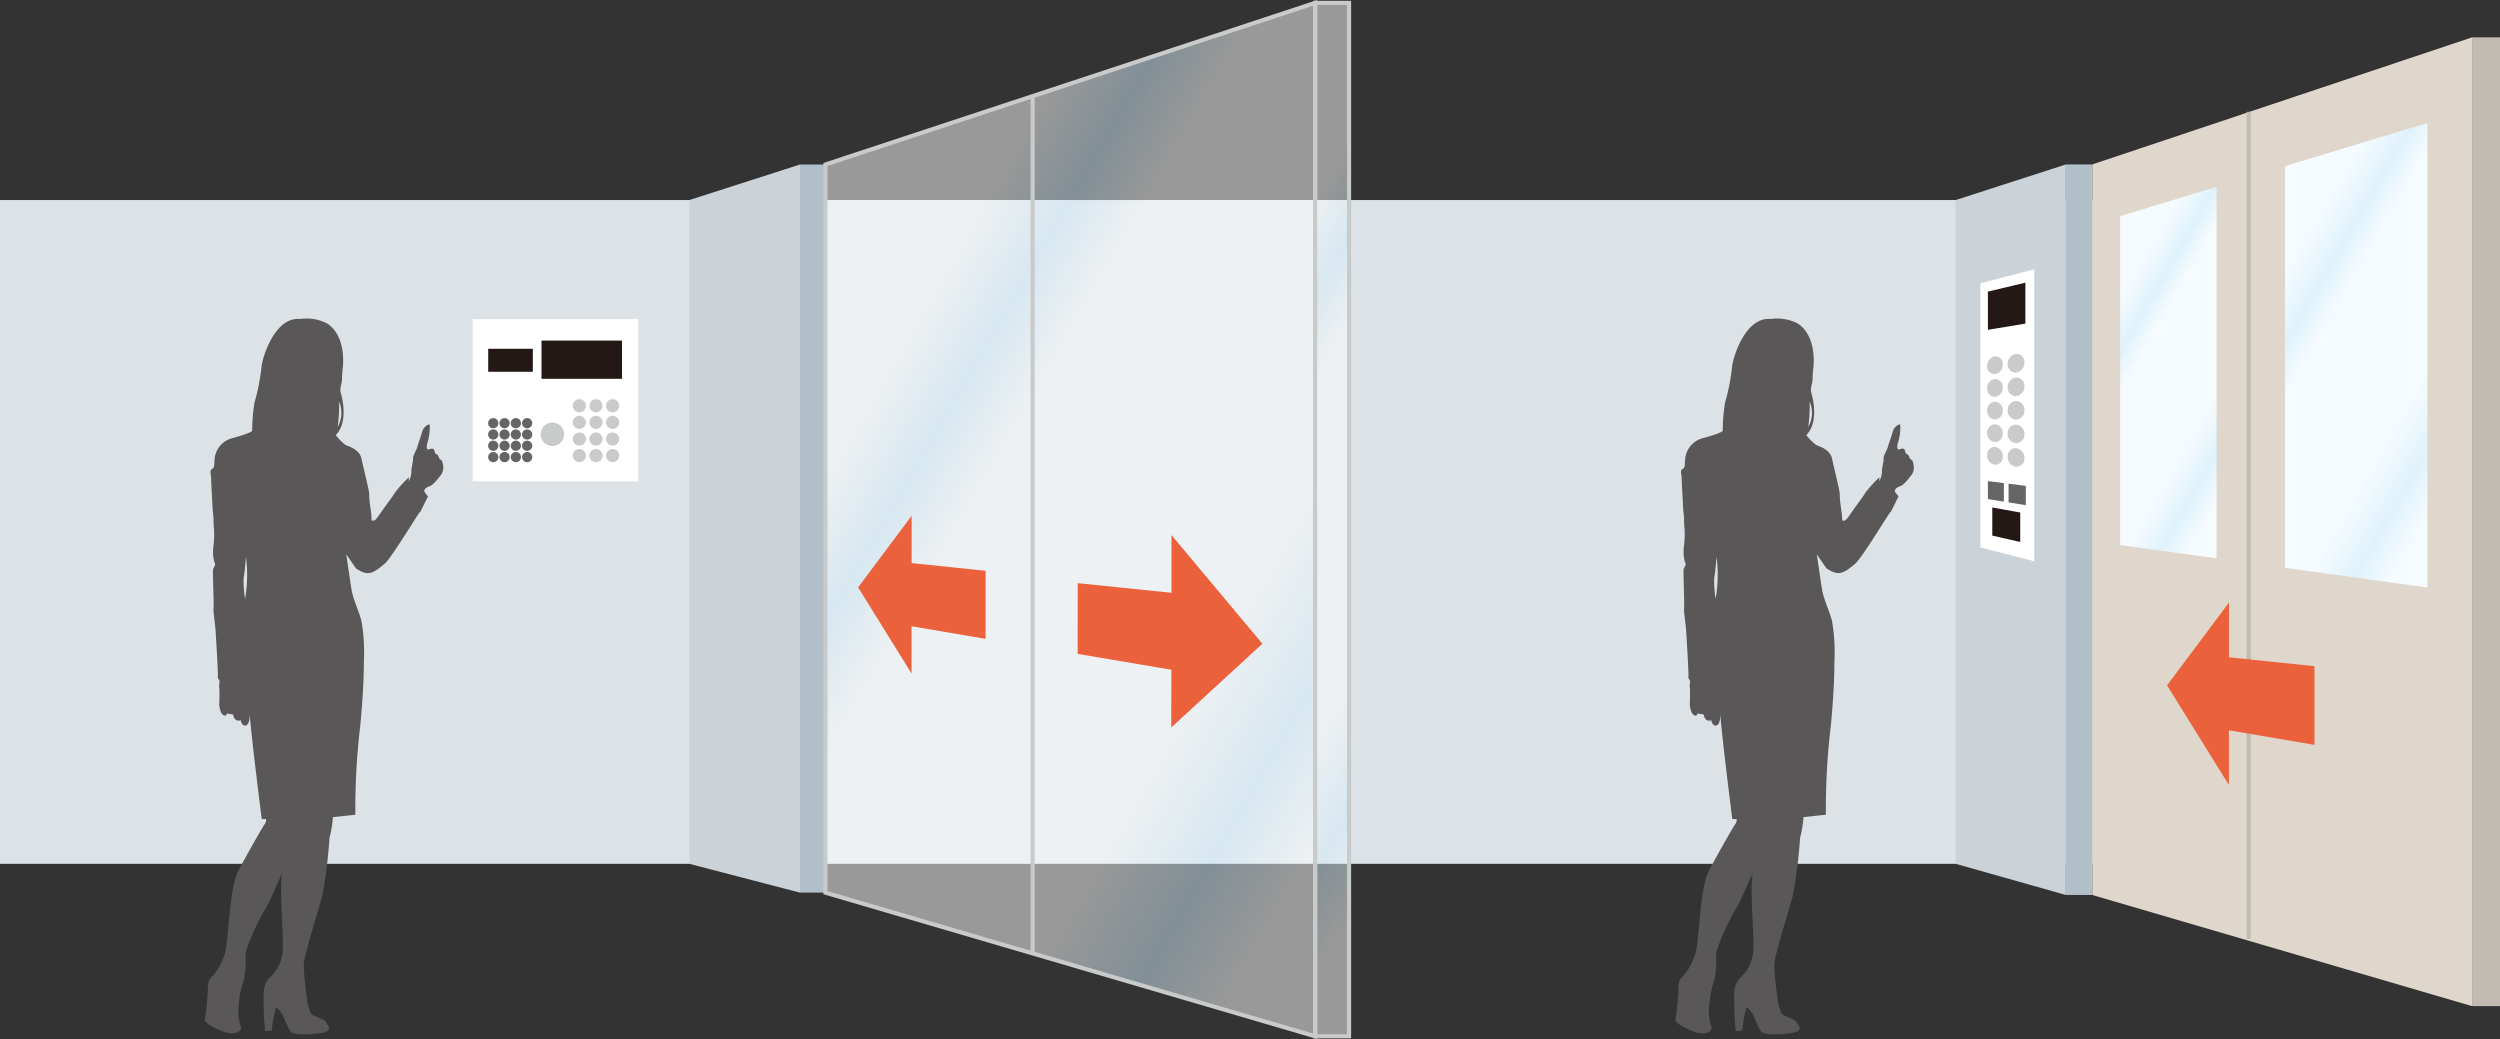 <svg xmlns="http://www.w3.org/2000/svg" xmlns:xlink="http://www.w3.org/1999/xlink" viewBox="0 0 172.913 71.868">
  <rect x="0" y="0" width="172.913" height="71.868" fill="#333333" stroke="none"/>
  <defs>
    <style>
      .cls-1 {
        fill: #dde2e6;
      }

      .cls-2 {
        fill: #595757;
      }

      .cls-3 {
        fill: #cbd3d8;
      }

      .cls-4, .cls-7 {
        opacity: 0.5;
      }

      .cls-4 {
        fill: url(#linear-gradient);
      }

      .cls-5 {
        fill: #b0bfc8;
      }

      .cls-10, .cls-6 {
        fill: none;
        stroke-width: 0.288px;
      }

      .cls-6 {
        stroke: #c9caca;
      }

      .cls-7 {
        fill: url(#linear-gradient-2);
      }

      .cls-8 {
        fill: #eb613b;
      }

      .cls-9 {
        fill: #dfd7cb;
      }

      .cls-10 {
        stroke: #c1bbb1;
      }

      .cls-11 {
        fill: url(#linear-gradient-3);
      }

      .cls-12 {
        fill: url(#linear-gradient-4);
      }

      .cls-13 {
        fill: #c1bbb1;
      }

      .cls-14 {
        fill: #fff;
      }

      .cls-15, .cls-18 {
        fill: #231815;
      }

      .cls-16 {
        fill: #666464;
      }

      .cls-17 {
        fill: #c9caca;
      }

      .cls-18 {
        stroke: #231815;
        stroke-width: 0.24px;
      }
    </style>
    <linearGradient id="linear-gradient" x1="52.842" y1="18.739" x2="104.353" y2="48.479" gradientUnits="userSpaceOnUse">
      <stop offset="0.182" stop-color="#fff"/>
      <stop offset="0.267" stop-color="#d3edfb"/>
      <stop offset="0.345" stop-color="#fff"/>
      <stop offset="0.679" stop-color="#fff"/>
      <stop offset="0.794" stop-color="#d3edfb"/>
      <stop offset="0.891" stop-color="#fff"/>
    </linearGradient>
    <linearGradient id="linear-gradient-2" x1="75.779" y1="26.494" x2="108.49" y2="45.38" xlink:href="#linear-gradient"/>
    <linearGradient id="linear-gradient-3" x1="142.984" y1="21.275" x2="158.241" y2="30.084" gradientUnits="userSpaceOnUse">
      <stop offset="0.164" stop-color="#f5fbfe"/>
      <stop offset="0.267" stop-color="#dff2fc"/>
      <stop offset="0.345" stop-color="#f5fbfe"/>
      <stop offset="0.679" stop-color="#f5fbfe"/>
      <stop offset="0.794" stop-color="#dff2fc"/>
      <stop offset="0.891" stop-color="#f5fbfe"/>
    </linearGradient>
    <linearGradient id="linear-gradient-4" x1="153.905" y1="18.658" x2="173.913" y2="30.209" xlink:href="#linear-gradient-3"/>
  </defs>
  <g id="レイヤー_2" data-name="レイヤー 2">
    <g id="文字">
      <g>
        <rect class="cls-1" y="13.836" width="163.327" height="45.911"/>
        <path class="cls-2" d="M25.746,35.965c.033-.232-.084.306-.053-.056.032-.362-.158-1.055-.158-1.742,0-.274-.396-1.764-.527-2.424-.133-.66-.86-.858-1.093-.958a3.32,3.32,0,0,1-.691-.693c.826-.826.496-2.412.364-2.841-.134-.429.066-.66.066-1.025,0-.362.067-.892.067-.892.131-1.913-.695-2.805-1.257-3.038a3.103,3.103,0,0,0-1.716-.232c-1.751-.165-2.644,2.712-2.675,3.437a13.887,13.887,0,0,1-.463,2.31,11.443,11.443,0,0,0-.166,1.983s0,.133-1.322.497a1.646,1.646,0,0,0-1.288,1.617c-.032.133.034.431-.165.53-.198.099-.065.362-.065.66,0,.298.096,1.881.096,2.014s.069.626.069.727a5.824,5.824,0,0,0,.033.757,6.724,6.724,0,0,1-.033,1.124,2.856,2.856,0,0,0,.065,1.19c.133.131-.065.328-.097.463-.036.133.066,2.509.033,2.708-.033.197.098.991.131,1.42.033.431.2,3.204.167,3.302-.034.101.131.298.131.298a1.394,1.394,0,0,0-.034.465c.034.195,0,1.188,0,1.188s.034.526.266.693c.229.167.262-.099.262-.099s.166.034.429.066c.1.596.53.399.53.399s.032.296.23.36c.198.068.396-.131.396-.791.034,1.023.824,7.267.824,7.267h.298a.497.497,0,0,1-.099.364c-.132.165-1.154,1.979-1.783,3.137-.628,1.154-.692,4.393-.891,5.447a3.905,3.905,0,0,1-1.024,2.016c-.232.201-.232.628-.232.96a17.446,17.446,0,0,1-.198,1.917c-.066.262.628.626,1.355.892.727.26,1.255-.068,1.123-.399a2.944,2.944,0,0,1-.133-1.45,5.94,5.94,0,0,1,.364-1.786,7.615,7.615,0,0,0,.098-1.85,15.65,15.65,0,0,1,1.487-3.234c.297-.53,1.057-2.314,1.057-2.314-.23,1.057.098,4.261.032,5.35a2.819,2.819,0,0,1-.692,1.718c-.725.628-.628,1.124-.628,2.016,0,.89.099,1.881.099,1.881l.463-.034a8.831,8.831,0,0,1,.264-1.52c.032-.228.396.264.494.465A12.134,12.134,0,0,0,20.085,71.347c.133.167.759.266,1.916.131,1.155-.131.693-.495.561-.759-.131-.262-.858-.395-1.023-.594a2.554,2.554,0,0,1-.298-1.057,17.935,17.935,0,0,1-.23-2.346c0-.56,1.024-3.83,1.288-4.788a36.411,36.411,0,0,0,.495-3.997,7.571,7.571,0,0,0,.23-1.42l1.554-.165a48.204,48.204,0,0,1,.331-6.079s.257-2.422.257-4.482a12.958,12.958,0,0,0-.158-2.799c-.107-.53-.583-1.534-.687-2.169-.106-.634-.37-2.481-.37-2.481l.669.974c.773.491,1.073.455,1.984-.326.554-.473,2.789-4.281,2.417-3.488-.022.056.582-1.174.582-1.174a2.021,2.021,0,0,1-.266-.354c0-.056.058-.246.357-.336.304-.097.586-.53.814-.793a.892.892,0,0,0,.131-.697c0-.056-.055-.302-.13-.338a.312.312,0,0,1-.168-.209c-.039-.115-.096-.191-.172-.191-.074,0-.074-.131-.15-.3-.076-.169-.319-.018-.415-.018-.092,0-.13-.227-.018-.548a3.638,3.638,0,0,0,.135-1.166c-.039-.095-.435.149-.512.451-.075.302-.321.959-.338,1.073-.02.113-.342.697-.304.81.037.111-.134.678-.113.942a1.531,1.531,0,0,1-.19.642l.018-.29a9.136,9.136,0,0,0-.983,1.089c-.171.302-.416.576-1.13,1.607C25.822,36.199,25.746,35.965,25.746,35.965Zm-8.798,5.457a8.619,8.619,0,0,1-.1-1.454c.068-.23.165-1.452.165-1.452A9.613,9.613,0,0,1,16.948,41.422Zm6.407-11.892A11.144,11.144,0,0,0,23.453,27.78,1.951,1.951,0,0,1,23.355,29.53Z"/>
        <g>
          <polygon class="cls-3" points="55.332 61.74 55.332 11.378 47.677 13.836 47.677 59.747 55.332 61.74"/>
          <polygon class="cls-4" points="90.96 71.675 90.96 0.199 57.091 11.378 57.091 61.74 90.96 71.675"/>
          <rect class="cls-5" x="55.332" y="11.378" width="1.759" height="50.361"/>
          <polygon class="cls-6" points="90.96 71.675 90.96 0.199 57.091 11.378 57.091 61.74 90.96 71.675"/>
          <rect class="cls-7" x="90.96" y="0.199" width="2.348" height="71.475"/>
          <rect class="cls-6" x="90.96" y="0.199" width="2.348" height="71.475"/>
          <g>
            <polygon class="cls-8" points="59.351 40.626 63.055 35.673 63.052 38.949 68.168 39.479 68.168 44.186 63.049 43.316 63.049 46.586 59.351 40.626"/>
            <polygon class="cls-8" points="81.024 37.008 87.312 44.523 81.01 50.314 81.018 46.323 74.537 45.227 74.54 40.334 81.024 41.001 81.024 37.008"/>
          </g>
          <line class="cls-6" x1="71.422" y1="6.608" x2="71.422" y2="65.906"/>
        </g>
        <path class="cls-2" d="M127.458,35.965c.032-.232-.085.306-.053-.056.032-.362-.159-1.055-.159-1.742,0-.274-.395-1.764-.527-2.424s-.859-.858-1.092-.958a3.305,3.305,0,0,1-.692-.693c.826-.826.497-2.412.364-2.841-.133-.429.066-.66.066-1.025a8.886,8.886,0,0,1,.068-.892c.132-1.913-.694-2.805-1.258-3.038a3.099,3.099,0,0,0-1.715-.232c-1.752-.165-2.644,2.712-2.676,3.437a13.896,13.896,0,0,1-.462,2.31,11.443,11.443,0,0,0-.166,1.983s0,.133-1.321.497a1.647,1.647,0,0,0-1.289,1.617c-.032.133.035.431-.165.53-.198.099-.066.362-.066.66,0,.298.097,1.881.097,2.014s.068.626.068.727a5.65,5.65,0,0,0,.034.757,6.625,6.625,0,0,1-.034,1.124,2.856,2.856,0,0,0,.066,1.19c.134.131-.066.328-.098.463-.035.133.067,2.509.033,2.708-.033.197.1.991.132,1.42.034.431.199,3.204.166,3.302-.033.101.131.298.131.298a1.379,1.379,0,0,0-.033.465c.033.195,0,1.188,0,1.188s.033.526.265.693c.23.167.263-.099.263-.099s.165.034.43.066c.099.596.529.399.529.399s.032.296.23.36c.198.068.395-.131.395-.791.035,1.023.825,7.267.825,7.267h.299a.508.508,0,0,1-.099.364c-.134.165-1.156,1.979-1.785,3.137-.627,1.154-.692,4.393-.891,5.447a3.897,3.897,0,0,1-1.024,2.016c-.23.201-.23.628-.23.96a17.215,17.215,0,0,1-.2,1.917c-.065.262.629.626,1.355.892.728.26,1.256-.068,1.124-.399a2.941,2.941,0,0,1-.134-1.45,5.967,5.967,0,0,1,.365-1.786,7.564,7.564,0,0,0,.098-1.85,15.65,15.65,0,0,1,1.487-3.234c.297-.53,1.056-2.314,1.056-2.314-.229,1.057.099,4.261.033,5.35a2.819,2.819,0,0,1-.692,1.718c-.726.628-.628,1.124-.628,2.016,0,.89.099,1.881.099,1.881l.462-.034a9.032,9.032,0,0,1,.264-1.52c.033-.228.397.264.495.465a11.882,11.882,0,0,0,.53,1.12c.131.167.759.266,1.914.131,1.156-.131.694-.495.562-.759-.131-.262-.858-.395-1.024-.594a2.574,2.574,0,0,1-.297-1.057,17.934,17.934,0,0,1-.232-2.346c0-.56,1.024-3.83,1.288-4.788a36.22,36.22,0,0,0,.496-3.997,7.675,7.675,0,0,0,.232-1.42l1.552-.165a48.206,48.206,0,0,1,.331-6.079s.257-2.422.257-4.482a12.753,12.753,0,0,0-.159-2.799c-.106-.53-.583-1.534-.687-2.169-.106-.634-.37-2.481-.37-2.481l.669.974c.773.491,1.074.455,1.985-.326.554-.473,2.789-4.281,2.417-3.488-.022.056.582-1.174.582-1.174a2.022,2.022,0,0,1-.267-.354c0-.056.058-.246.358-.336.304-.097.586-.53.814-.793a.892.892,0,0,0,.131-.697c0-.056-.055-.302-.131-.338a.32.32,0,0,1-.168-.209c-.039-.115-.095-.191-.17-.191-.076,0-.076-.131-.151-.3-.075-.169-.319-.018-.415-.018-.093,0-.131-.227-.018-.548a3.638,3.638,0,0,0,.135-1.166c-.04-.095-.436.149-.511.451-.076.302-.322.959-.34,1.073-.02.113-.342.697-.303.81.038.111-.133.678-.113.942a1.516,1.516,0,0,1-.19.642l.018-.29a9.205,9.205,0,0,0-.984,1.089c-.17.302-.415.576-1.128,1.607C127.535,36.199,127.458,35.965,127.458,35.965Zm-8.798,5.457a8.618,8.618,0,0,1-.1-1.454c.067-.23.166-1.452.166-1.452A9.673,9.673,0,0,1,118.66,41.422Zm6.407-11.892a10.996,10.996,0,0,0,.098-1.75A1.948,1.948,0,0,1,125.067,29.53Z"/>
        <g>
          <polygon class="cls-3" points="135.265 13.836 135.265 59.747 142.885 61.901 142.885 11.374 135.265 13.836"/>
          <polygon class="cls-9" points="170.981 2.583 144.71 11.374 144.71 61.901 170.981 69.589 170.981 2.583"/>
          <rect class="cls-5" x="142.885" y="11.374" width="1.825" height="50.526"/>
          <line class="cls-10" x1="155.533" y1="7.733" x2="155.533" y2="64.944"/>
          <g>
            <polygon class="cls-11" points="146.64 14.942 146.64 37.699 153.312 38.621 153.312 12.924 146.64 14.942"/>
            <polygon class="cls-12" points="158.043 11.49 158.043 39.275 167.892 40.638 167.892 8.506 158.043 11.49"/>
          </g>
          <polygon class="cls-8" points="149.886 47.404 154.168 41.675 154.165 45.461 160.082 46.077 160.082 51.518 154.162 50.511 154.162 54.294 149.886 47.404"/>
          <rect class="cls-13" x="170.981" y="2.583" width="1.932" height="67.005"/>
        </g>
        <g>
          <rect class="cls-14" x="32.686" y="22.074" width="11.459" height="11.219"/>
          <rect class="cls-15" x="37.453" y="23.556" width="5.57" height="2.644"/>
          <rect class="cls-15" x="33.768" y="24.123" width="3.084" height="1.591"/>
          <g>
            <path class="cls-16" d="M34.469,29.27a.353.353,0,1,1-.353-.352A.352.352,0,0,1,34.469,29.27Z"/>
            <path class="cls-16" d="M35.251,29.27a.353.353,0,1,1-.354-.352A.352.352,0,0,1,35.251,29.27Z"/>
            <path class="cls-16" d="M36.032,29.27a.353.353,0,1,1-.353-.352A.352.352,0,0,1,36.032,29.27Z"/>
            <path class="cls-16" d="M36.813,29.27a.353.353,0,1,1-.354-.352A.352.352,0,0,1,36.813,29.27Z"/>
            <path class="cls-16" d="M34.469,30.051a.353.353,0,1,1-.353-.352A.354.354,0,0,1,34.469,30.051Z"/>
            <path class="cls-16" d="M35.251,30.051a.353.353,0,1,1-.354-.352A.354.354,0,0,1,35.251,30.051Z"/>
            <path class="cls-16" d="M36.032,30.051a.353.353,0,1,1-.353-.352A.354.354,0,0,1,36.032,30.051Z"/>
            <path class="cls-16" d="M36.813,30.051a.353.353,0,1,1-.354-.352A.354.354,0,0,1,36.813,30.051Z"/>
            <path class="cls-16" d="M34.469,30.831a.353.353,0,1,1-.353-.352A.352.352,0,0,1,34.469,30.831Z"/>
            <path class="cls-16" d="M35.251,30.831a.353.353,0,1,1-.354-.352A.353.353,0,0,1,35.251,30.831Z"/>
            <path class="cls-16" d="M36.032,30.831a.353.353,0,1,1-.353-.352A.352.352,0,0,1,36.032,30.831Z"/>
            <path class="cls-16" d="M36.813,30.831a.353.353,0,1,1-.354-.352A.352.352,0,0,1,36.813,30.831Z"/>
            <path class="cls-16" d="M34.469,31.614a.353.353,0,1,1-.353-.352A.352.352,0,0,1,34.469,31.614Z"/>
            <path class="cls-16" d="M35.251,31.614a.353.353,0,1,1-.354-.352A.352.352,0,0,1,35.251,31.614Z"/>
            <path class="cls-16" d="M36.032,31.614a.353.353,0,1,1-.353-.352A.352.352,0,0,1,36.032,31.614Z"/>
            <path class="cls-16" d="M36.813,31.614a.353.353,0,1,1-.354-.352A.352.352,0,0,1,36.813,31.614Z"/>
          </g>
          <path class="cls-17" d="M39.016,30.037a.811.811,0,1,1-.811-.811A.812.812,0,0,1,39.016,30.037Z"/>
          <g>
            <path class="cls-17" d="M40.526,28.064a.454.454,0,1,1-.454-.455A.455.455,0,0,1,40.526,28.064Z"/>
            <path class="cls-17" d="M41.676,28.064a.455.455,0,1,1-.455-.455A.456.456,0,0,1,41.676,28.064Z"/>
            <path class="cls-17" d="M42.825,28.064a.454.454,0,1,1-.455-.455A.456.456,0,0,1,42.825,28.064Z"/>
            <path class="cls-17" d="M40.526,29.212a.454.454,0,1,1-.454-.453A.453.453,0,0,1,40.526,29.212Z"/>
            <path class="cls-17" d="M41.676,29.212a.455.455,0,1,1-.455-.453A.454.454,0,0,1,41.676,29.212Z"/>
            <path class="cls-17" d="M42.825,29.212a.454.454,0,1,1-.455-.453A.454.454,0,0,1,42.825,29.212Z"/>
            <path class="cls-17" d="M40.526,30.363a.454.454,0,1,1-.454-.455A.453.453,0,0,1,40.526,30.363Z"/>
            <path class="cls-17" d="M41.676,30.363a.455.455,0,1,1-.455-.455A.454.454,0,0,1,41.676,30.363Z"/>
            <path class="cls-17" d="M42.825,30.363a.454.454,0,1,1-.455-.455A.454.454,0,0,1,42.825,30.363Z"/>
            <path class="cls-17" d="M40.526,31.511a.454.454,0,1,1-.454-.453A.453.453,0,0,1,40.526,31.511Z"/>
            <path class="cls-17" d="M41.676,31.511a.455.455,0,1,1-.455-.453A.454.454,0,0,1,41.676,31.511Z"/>
            <path class="cls-17" d="M42.825,31.511a.454.454,0,1,1-.455-.453A.454.454,0,0,1,42.825,31.511Z"/>
          </g>
        </g>
        <g>
          <polygon class="cls-14" points="140.7 38.822 136.974 37.86 136.974 19.591 140.7 18.628 140.7 38.822"/>
          <polygon class="cls-15" points="140.086 22.382 137.493 22.811 137.493 20.169 140.086 19.551 140.086 22.382"/>
          <polygon class="cls-18" points="139.61 37.334 137.917 36.95 137.917 35.244 139.61 35.548 139.61 37.334"/>
          <path class="cls-17" d="M138.522,25.213a.649.649,0,0,1-.549.667.52.52,0,0,1-.532-.566.659.659,0,0,1,.532-.669A.521.521,0,0,1,138.522,25.213Z"/>
          <path class="cls-17" d="M138.522,26.803a.619.619,0,0,1-.549.646.55.55,0,0,1-.532-.59.623.623,0,0,1,.532-.646A.546.546,0,0,1,138.522,26.803Z"/>
          <path class="cls-17" d="M138.522,28.39a.588.588,0,0,1-.549.624.581.581,0,0,1-.532-.614.594.594,0,0,1,.532-.624A.577.577,0,0,1,138.522,28.39Z"/>
          <path class="cls-17" d="M138.522,29.979a.56.56,0,0,1-.549.6.61.61,0,0,1-.532-.636.562.562,0,0,1,.532-.6A.604.604,0,0,1,138.522,29.979Z"/>
          <path class="cls-17" d="M138.522,31.569a.531.531,0,0,1-.549.576.644.644,0,0,1-.532-.66.533.533,0,0,1,.532-.576A.638.638,0,0,1,138.522,31.569Z"/>
          <path class="cls-17" d="M140.027,25.068a.693.693,0,0,1-.594.701.551.551,0,0,1-.574-.588.695.695,0,0,1,.574-.699A.55.55,0,0,1,140.027,25.068Z"/>
          <path class="cls-17" d="M140.027,26.723a.654.654,0,0,1-.594.674.58.58,0,0,1-.574-.614.656.656,0,0,1,.574-.671A.576.576,0,0,1,140.027,26.723Z"/>
          <path class="cls-17" d="M140.027,28.378a.622.622,0,0,1-.594.648.612.612,0,0,1-.574-.64.626.626,0,0,1,.574-.648A.611.611,0,0,1,140.027,28.378Z"/>
          <path class="cls-17" d="M140.027,30.031a.589.589,0,0,1-.594.622.642.642,0,0,1-.574-.662.594.594,0,0,1,.574-.624A.64.64,0,0,1,140.027,30.031Z"/>
          <path class="cls-17" d="M140.027,31.684a.562.562,0,0,1-.594.598.678.678,0,0,1-.574-.687.565.565,0,0,1,.574-.6A.678.678,0,0,1,140.027,31.684Z"/>
          <polygon class="cls-16" points="138.597 33.414 137.493 33.275 137.493 34.517 138.597 34.695 138.597 33.414"/>
          <polygon class="cls-16" points="140.116 33.607 138.922 33.456 138.922 34.747 140.116 34.942 140.116 33.607"/>
        </g>
      </g>
    </g>
  </g>
</svg>
